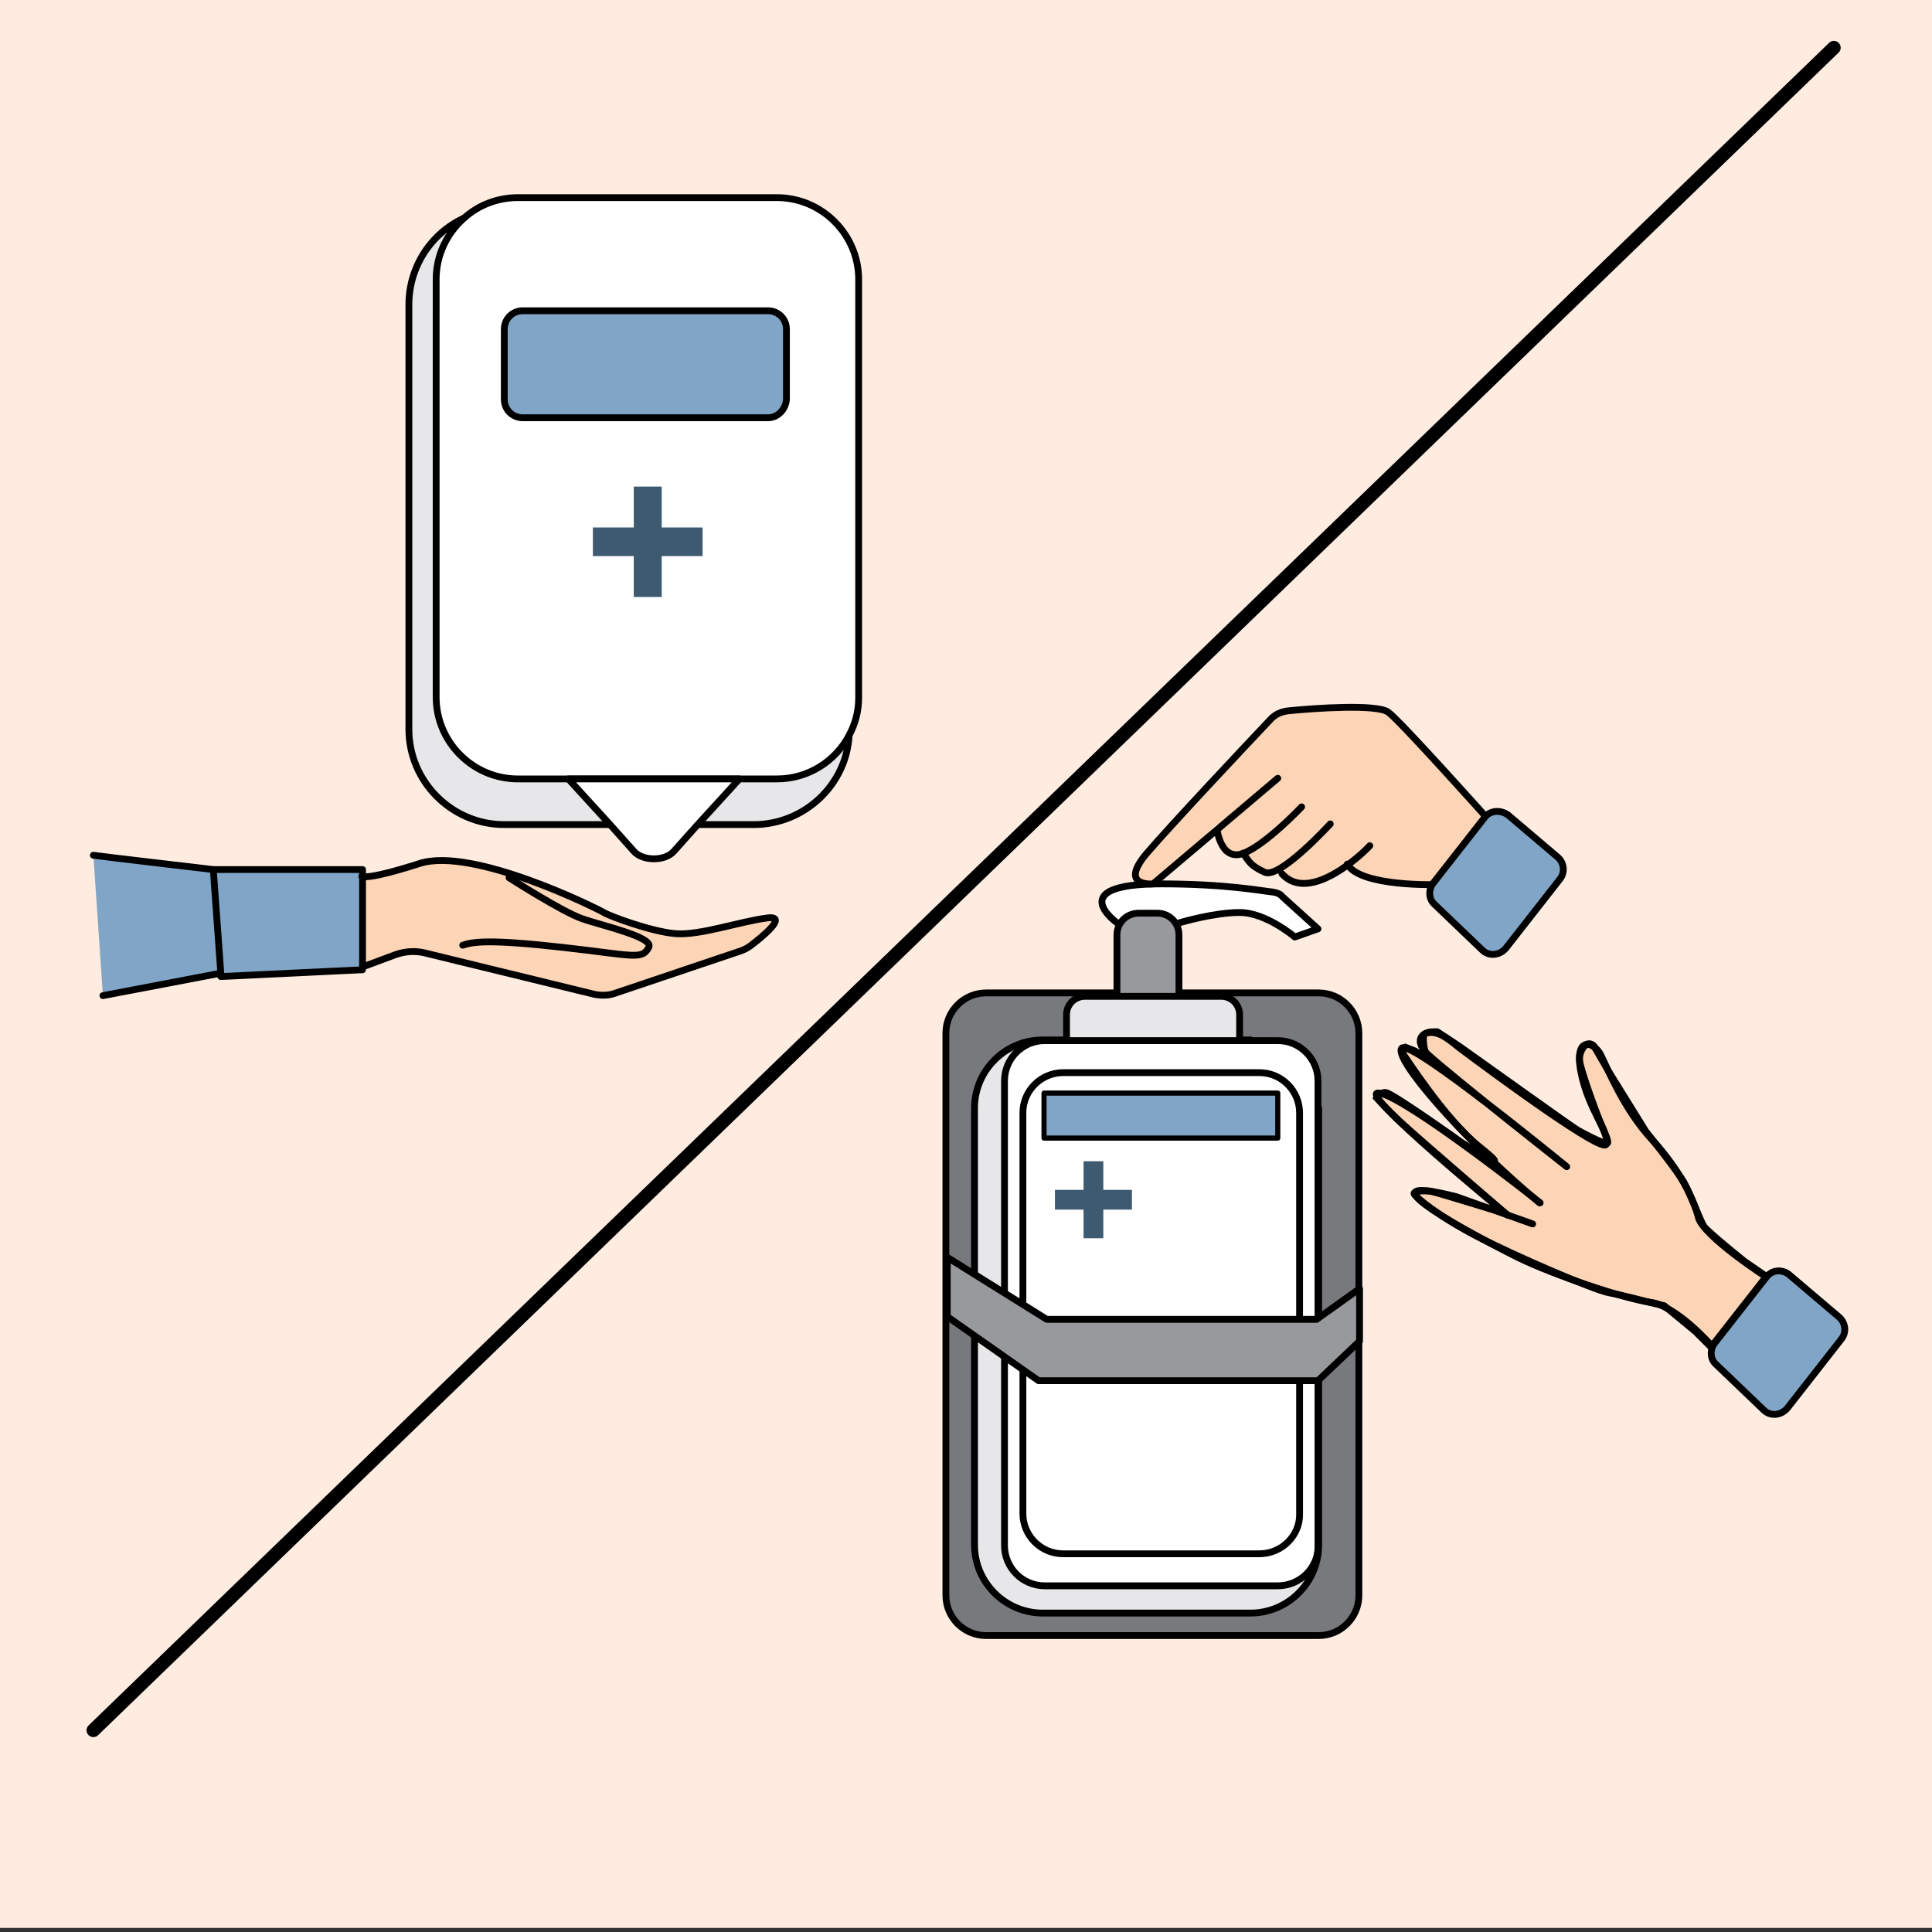 <?xml version="1.0" encoding="utf-8"?>
<!-- Generator: Adobe Illustrator 22.1.0, SVG Export Plug-In . SVG Version: 6.00 Build 0)  -->
<svg version="1.1" xmlns="http://www.w3.org/2000/svg" xmlns:xlink="http://www.w3.org/1999/xlink" x="0px" y="0px"
	 viewBox="0 0 283.5 283.5" style="enable-background:new 0 0 283.5 283.5;" xml:space="preserve">
<rect x="0" y="0" width="283.5" height="283.5" fill="#333333" stroke="none"/>
<style type="text/css">
	.st0{fill:#FEECE1;}
	.st1{fill:#81A5C6;}
	.st2{fill:#FCD4B6;}
	.st3{fill:#FFFFFF;}
	.st4{fill:none;stroke:#000000;stroke-miterlimit:10;}
	.st5{fill:#E7E6E8;stroke:#000000;stroke-linecap:round;stroke-linejoin:round;stroke-miterlimit:10;}
	.st6{fill:#81A5C6;stroke:#000000;stroke-miterlimit:10;}
	.st7{fill:#FFFFFF;stroke:#000000;stroke-linecap:round;stroke-linejoin:round;stroke-miterlimit:10;}
	.st8{fill:none;stroke:#000000;stroke-linecap:round;stroke-linejoin:round;stroke-miterlimit:10;}
	.st9{fill:none;stroke:#000000;stroke-width:2;stroke-linecap:round;stroke-linejoin:round;stroke-miterlimit:10;}
	.st10{fill:#78797D;stroke:#000000;stroke-linecap:round;stroke-linejoin:round;stroke-miterlimit:10;}
	.st11{fill:#98999C;stroke:#000000;stroke-linecap:round;stroke-linejoin:round;stroke-miterlimit:10;}
	.st12{fill:#81A5C6;stroke:#000000;stroke-width:0.75;stroke-linecap:round;stroke-linejoin:round;stroke-miterlimit:10;}
	.st13{fill:#FCD4B6;stroke:#000000;stroke-miterlimit:10;}
	.st14{fill:#81A5C6;stroke:#000000;stroke-linecap:round;stroke-linejoin:round;stroke-miterlimit:10;}
	.st15{fill:#3E5A70;}
</style>
<g id="Слой_1">
</g>
<g id="Слой_14">
	<rect x="-0.6" y="-1.2" class="st0" width="284.1" height="284.1"/>
</g>
<g id="Слой_3">
	<g>
		<polygon class="st1" points="15.1,146.1 31.3,143.3 32.4,142.8 33.7,143.3 53.2,142.3 53.2,127.6 31.3,127.6 13.7,125.5 		"/>
		<polygon class="st2" points="54.3,141.7 60,139.7 66.6,141 87.7,146.1 93.2,144.8 107.9,139.9 112.2,137.2 113.9,134.5 111.2,135 
			100.8,137.3 92.3,135.8 81.6,130.8 72.4,127.6 67.2,126.5 63.7,126 53.3,129.3 53.2,142.3 		"/>
		<path class="st3" d="M122.3,111l-4.6,2.7l-34.1,0.6c0,0-13,0.6-15.8-3.3s-1.8-0.4-3.7-7.3c-1.8-6.9,0-33.9,0-33.9l0.5-32.4
			l3.5-5.4l3.4-2.1L76,29h38c0,0,7.7-0.5,9.8,5.1c2.1,5.6,0.8,1.4,0.8,1.4l1,2.5l0.6,5.3c0,0-0.8,14-0.5,14.8s0.2,45.5,0.2,45.5
			s-0.4,3.5-1.3,4.3S122.3,111,122.3,111z"/>
		<path class="st4" d="M124.6,107.9c0.9-1.7,1.4-3.5,1.4-5.5V41c0-6.6-5.4-12-12-12H76c-3,0-5.8,1.1-7.9,3"/>
		<path class="st5" d="M124.6,107.9c-0.4,7.3-6.6,13.1-14,13.1H74c-7.7,0-14-6.3-14-14V44.7c0-5.6,3.3-10.5,8.1-12.7
			c-2.5,2.2-4.1,5.4-4.1,9v61.3c0,6.6,5.4,12,12,12h38C118.6,114.3,122.6,111.7,124.6,107.9z"/>
		<path class="st6" d="M112.7,61.3h-36c-1.5,0-2.7-1.2-2.7-2.7V48.3c0-1.5,1.2-2.7,2.7-2.7h36c1.5,0,2.7,1.2,2.7,2.7v10.3
			C115.3,60.1,114.1,61.3,112.7,61.3z"/>
		<path class="st7" d="M96,114.3h12.5l-6.3,6.9l-3.3,3.7c-1.3,1.5-4.6,1.5-5.9,0l-3.3-3.7l-6.3-6.9H96z"/>
		<path class="st8" d="M53.7,141.7l4.3-1.6c1.4-0.5,2.8-0.6,4.2-0.3l25,6.1c1,0.2,2,0.2,2.9-0.1l18.7-6.3c0.5-0.2,0.9-0.4,1.3-0.7
			c1.6-1.2,5.7-4.5,2.5-4.1c-4,0.5-9.9,2.6-13.5,2.3c-3.6-0.3-9.7-2.6-10.5-3.1c-0.8-0.5-19.2-9.7-27-7.2c-7.8,2.5-8.5,1.9-8.5,1.9"
			/>
		<path class="st8" d="M74.7,128.8c0,0,7.8,5,10.7,6c2.8,1,10.6,2.7,9.8,4.2c-1,1.9-2.1,1.2-12.8,0s-13-0.8-14.5-0.3"/>
		<polyline class="st8" points="32.4,143.3 53.2,142.3 53.2,127.6 31.3,127.6 32.4,142.8 		"/>
		<line class="st8" x1="32.4" y1="142.8" x2="15.1" y2="146.1"/>
		<path class="st8" d="M31.3,127.6c0,0-17.1-2-17.6-2.1"/>
	</g>
</g>
<g id="Слой_4">
	<line class="st9" x1="13.7" y1="253.9" x2="269.1" y2="7"/>
</g>
<g id="Слой_13">
	<g>
		<path class="st10" d="M193.5,240h-48.8c-3.3,0-5.9-2.7-5.9-5.9v-82.5c0-3.3,2.7-5.9,5.9-5.9h48.8c3.3,0,5.9,2.7,5.9,5.9v82.5
			C199.4,237.3,196.8,240,193.5,240z"/>
		<path class="st5" d="M193.5,162.6v63.6v0.5c0,5.5-4.5,10-10,10H153c-5.5,0-10-4.5-10-10v-64.1c0-5.5,4.5-10,10-10h0.8h29.7"/>
		<path class="st7" d="M163.9,135.4c0,0-8-5.7,6.5-5.7c9.4,0,14.5,1,16.4,1.2c0.6,0.1,1.1,0.3,1.4,0.7l5.2,4.7l-3.4,1.2
			c0,0-4.2-3.6-8.1-3.6c-3.8,0-8.8,1.5-8.8,1.5"/>
		<path class="st11" d="M163.9,146.2v-9c0-1.8,1.4-3.2,3.2-3.2h2.7c1.8,0,3.2,1.4,3.2,3.2v9"/>
		<path class="st5" d="M156.6,152.6c-0.1-0.2-0.1-0.4-0.1-0.6v-3.1c0-1.5,1.2-2.7,2.7-2.7h20c1.5,0,2.7,1.2,2.7,2.7v3.1
			c0,0.2,0,0.4-0.1,0.6"/>
		<path class="st7" d="M187.5,232.7h-34.2c-3.3,0-5.9-2.7-5.9-5.9v-68.2c0-3.3,2.7-5.9,5.9-5.9h34.2c3.3,0,5.9,2.7,5.9,5.9v68.2
			C193.5,230,190.8,232.7,187.5,232.7z"/>
		<path class="st8" d="M184.8,228H156c-3.3,0-5.9-2.7-5.9-5.9v-58.8c0-3.3,2.7-5.9,5.9-5.9h28.8c3.3,0,5.9,2.7,5.9,5.9v58.8
			C190.8,225.3,188.1,228,184.8,228z"/>
		<rect x="153.2" y="160.4" class="st12" width="34.3" height="6.6"/>
		<polygon class="st11" points="139,184.5 139,193.2 152.4,202.6 193.4,202.6 199.5,196.8 199.5,189.1 193.2,193.6 153.6,193.6 		
			"/>
		<path class="st2" d="M210.3,129.6"/>
		<path class="st2" d="M217.8,119.4l-13.1-14.1c0,0-3.2-2.3-4.7-1.9c-1.4,0.4-11.9,1.2-11.9,1.2L177,115.7l-10.1,11.6
			c0,0-0.4,1,0,1.7c0.4,0.8,0.9,0.7,1.6,0.7c0.7,0,5.3-3.9,5.3-3.9l4.8-5l0.5,2.7c0,0-0.1,2,0.7,1.9c0.8-0.2,2.7-0.4,2.7-0.4
			l0.8,1.3c0,0,1.4,1.2,1.5,1.3c0.1,0.1,1.2,0.5,1.2,0.5l1.4-0.5c0,0,0.9,0.9,1.4,1.2c0.5,0.3,1.7,0.7,2.1,0.8s4.8-0.8,5.4-1.4
			c0.6-0.6,1.5-1.3,1.5-1.3s0.7,0.8,1.1,1.1c0.4,0.2,9.3,3.1,10.8,1.8l2.7-2.8L217.8,119.4z"/>
		<path class="st13" d="M251.6,197l7.6-9.7l-3.2-2.2c0,0-5.5-4.4-6-5.2c-0.5-0.8-2-4.8-2.9-6.4c-0.9-1.6-5.6-7.5-5.6-7.5l-5.4-8.7
			l-2.2-3.8c0,0-0.4-0.5-1-0.3c-0.5,0.2-1.3,1.4-1.1,2.5c0.1,1.1,2.2,7,3,8.9c0.8,1.9,1.4,3.1,1,3.2s-4.1-1.8-4.5-2.1
			c-0.4-0.2-17.2-12.2-17.2-12.2l-3.2-2.1c0,0-1.5-0.1-1.9,0.4c-0.3,0.5,0,2,0,2l0.4,1.5l-1.8-1.1l-1.3-0.5c0,0-0.5,0.6-0.5,0.8
			c0.1,0.1,6.2,9.7,11.2,13.7s0.3,1.1,0.3,1.1l-2.6-1.5c0,0-10.5-7.5-11.4-7.5s-1.3,0.8-1.3,0.8s1.3,1.5,3.8,3.8
			c2.5,2.3,14.6,12.7,14.6,12.7l-1.7-0.2c0,0-8.2-2.5-8.7-2.6c-0.5-0.1-2.7-0.1-2.5,0.4c0.3,0.5,3.6,3.3,9.2,6.2s17.2,7.9,19.4,8.3
			c2.3,0.4,5.9,1.4,5.9,1.4l2.2,0.5l4.6,3.8l2.3,2.3L251.6,197z"/>
	</g>
</g>
<g id="Слой_11">
	<path class="st8" d="M187.5,114.2l-18.3,15.5c0,0-5.1,0.5-1-4.4c3.5-4.1,14.6-15.9,18.2-19.7c0.7-0.8,1.7-1.2,2.7-1.3
		c3.9-0.4,13-1,14.6,0.2c1.6,1.1,14.3,15.3,14.3,15.3l-7,10c0,0-11.4,0.4-13.3-3"/>
	<path class="st8" d="M178.6,121.8c0,0,0.6,4.7,3.9,3.4c3.3-1.3,8.5-6.8,8.5-6.8"/>
	<path class="st8" d="M195.2,120.9c0,0-7.4,8.1-9.6,7.1c-2.2-1-2.3-1.6-3.2-2.8"/>
	<path class="st8" d="M201,124.1c-0.4,0.5-8.7,8.8-12.9,4.1"/>
	<path class="st8" d="M251.1,197.4c0,0-5.1-5.8-8.9-6.3c-3.8-0.5-14.2-4-19.5-6.6c-5.2-2.6-24.9-12.9-9-8.9l11.2,4"/>
	<path class="st8" d="M259.2,187.4c0,0-9.3-6-10-8.8s-2.9-7.2-6.9-11.5c-4-4.3-6.5-10.5-7.4-12.3c-1-2-4-2.9-2.9,2.6
		c1.1,5.5,4.2,8.7,3.7,10.5c-0.4,1.5-16.3-10.2-21.5-14.1c-1.3-1-2.6-2.3-4.3-2.3c-1.3,0-2.4,1.3-0.4,3.2
		c4.1,3.7,20.4,16.5,20.4,16.5s-22.9-18.8-24.2-17.4c-1.3,1.4,8.5,12.9,20.2,22.7"/>
	<path class="st8" d="M221.2,178.3c0,0-22.7-18.6-18.8-17.9c4,0.6,23.6,16.1,23.6,16.1"/>
	<path class="st14" d="M259.2,187.4l-7.6,9.7c-0.7,0.9-0.7,2.3,0.2,3.1l7,6.7c1,1,2.6,0.8,3.5-0.3l7.9-10.1c0.8-1,0.6-2.4-0.3-3.2
		l-7.3-6.2C261.6,186.2,260,186.3,259.2,187.4z"/>
	<path class="st14" d="M217.9,119.9l-7.6,9.7c-0.7,0.9-0.7,2.3,0.2,3.1l7,6.7c1,1,2.6,0.8,3.5-0.3l7.9-10.1c0.8-1,0.6-2.4-0.3-3.2
		l-7.3-6.2C220.2,118.8,218.7,118.9,217.9,119.9z"/>
</g>
<g id="Слой_12">
	<polygon class="st15" points="103.1,77.4 97.1,77.4 97.1,71.4 93,71.4 93,77.4 87,77.4 87,81.6 93,81.6 93,87.6 97.1,87.6 
		97.1,81.6 103.1,81.6 	"/>
	<polygon class="st15" points="166.1,174.6 161.9,174.6 161.9,170.4 159,170.4 159,174.6 154.8,174.6 154.8,177.5 159,177.5 
		159,181.7 161.9,181.7 161.9,177.5 166.1,177.5 	"/>
</g>
</svg>
